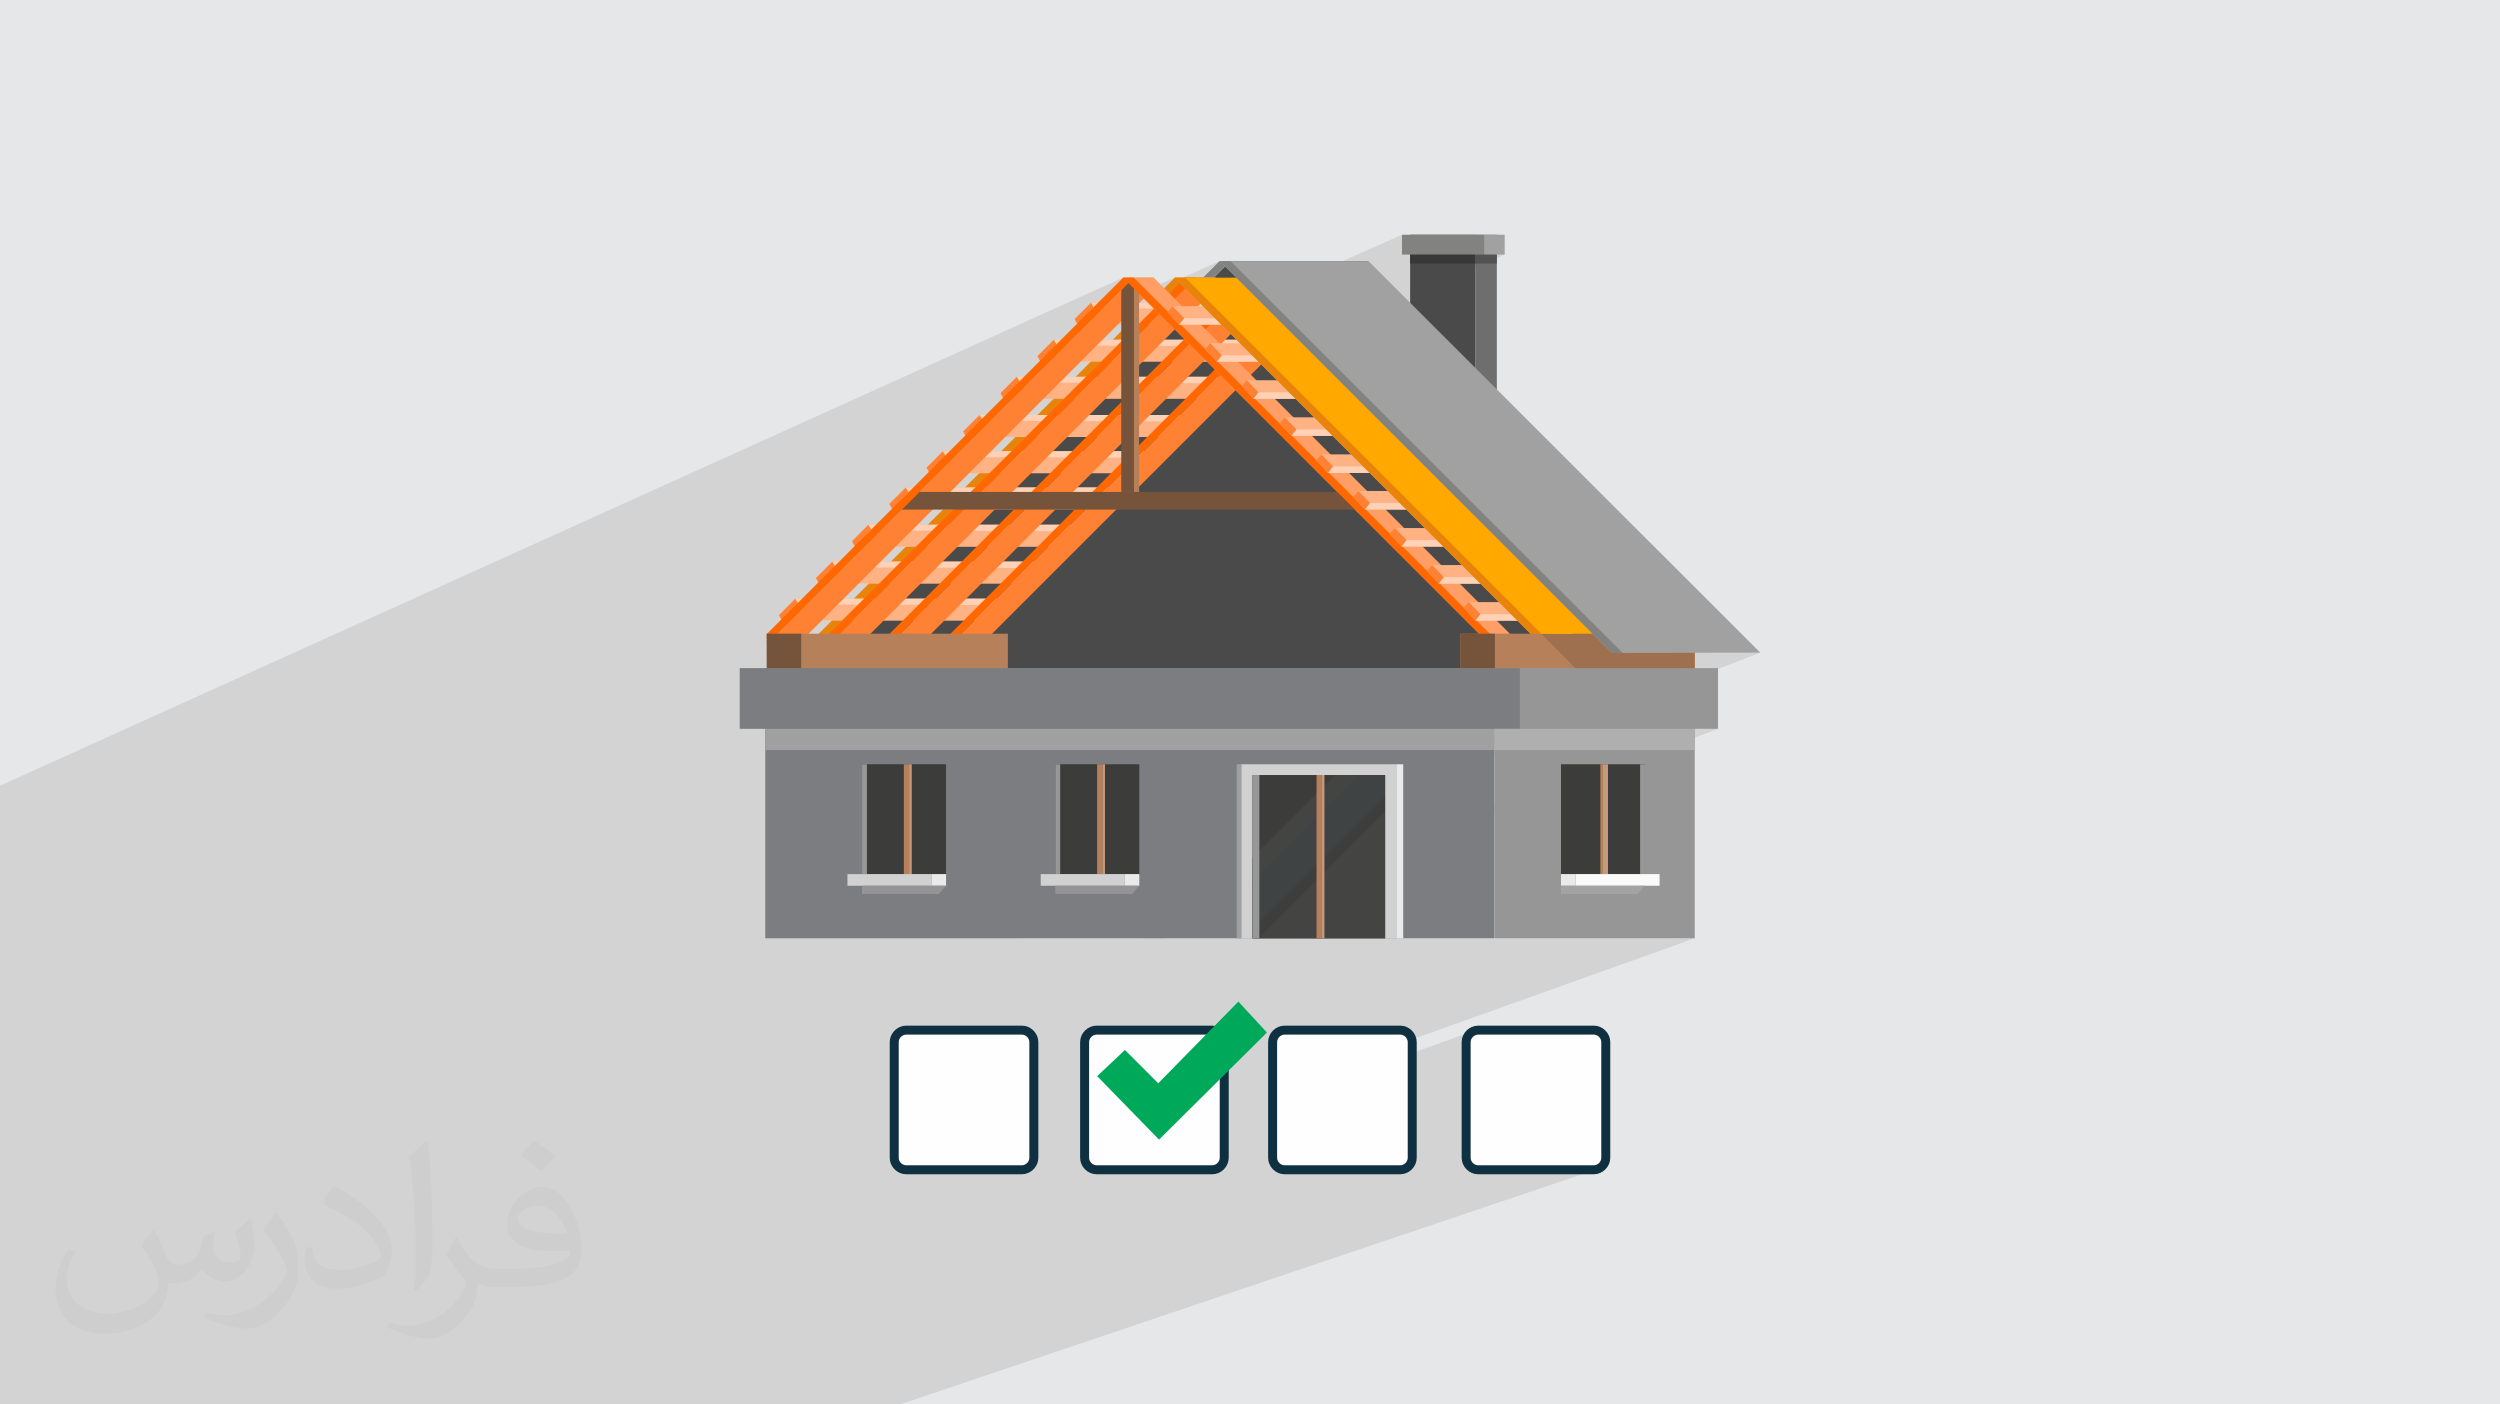 <?xml version="1.0" encoding="UTF-8"?>
<!DOCTYPE svg PUBLIC "-//W3C//DTD SVG 1.1//EN" "http://www.w3.org/Graphics/SVG/1.1/DTD/svg11.dtd">
<!-- Creator: CorelDRAW 2020 (64-Bit) -->
<svg xmlns="http://www.w3.org/2000/svg" xml:space="preserve" width="94.192mm" height="52.917mm" version="1.1" style="shape-rendering:geometricPrecision; text-rendering:geometricPrecision; image-rendering:optimizeQuality; fill-rule:evenodd; clip-rule:evenodd"
viewBox="0 0 9404.92 5283.66"
 xmlns:xlink="http://www.w3.org/1999/xlink"
 xmlns:xodm="http://www.corel.com/coreldraw/odm/2003">
 <defs>
  <style type="text/css">
   <![CDATA[
    .str0 {stroke:#0F3041;stroke-width:33.81;stroke-miterlimit:22.926}
    .fil4 {fill:#00A859}
    .fil0 {fill:#E6E7E8}
    .fil3 {fill:#FEFEFE}
    .fil34 {fill:#383838;fill-rule:nonzero}
    .fil22 {fill:#3C3C3B;fill-rule:nonzero}
    .fil31 {fill:#3E3E3D;fill-rule:nonzero}
    .fil32 {fill:#404343;fill-rule:nonzero}
    .fil30 {fill:#444443;fill-rule:nonzero}
    .fil5 {fill:#4A4A4A;fill-rule:nonzero}
    .fil35 {fill:#535353;fill-rule:nonzero}
    .fil6 {fill:#6E6E6E;fill-rule:nonzero}
    .fil20 {fill:#76533B;fill-rule:nonzero}
    .fil15 {fill:#7B7D80;fill-rule:nonzero}
    .fil9 {fill:#828281;fill-rule:nonzero}
    .fil27 {fill:#949495;fill-rule:nonzero}
    .fil16 {fill:#969696;fill-rule:nonzero}
    .fil23 {fill:#979798;fill-rule:nonzero}
    .fil36 {fill:#9F704F;fill-rule:nonzero}
    .fil17 {fill:#A0A0A1;fill-rule:nonzero}
    .fil33 {fill:#A1A1A1;fill-rule:nonzero}
    .fil29 {fill:#A3A3A4;fill-rule:nonzero}
    .fil7 {fill:#AE6209;fill-rule:nonzero}
    .fil18 {fill:#AFAFB0;fill-rule:nonzero}
    .fil19 {fill:#B6805B;fill-rule:nonzero}
    .fil24 {fill:#C5997C;fill-rule:nonzero}
    .fil25 {fill:#D1D1D1;fill-rule:nonzero}
    .fil8 {fill:#E8830C;fill-rule:nonzero}
    .fil26 {fill:#EAEAEB;fill-rule:nonzero}
    .fil28 {fill:#FAFAFA;fill-rule:nonzero}
    .fil13 {fill:#FF6800;fill-rule:nonzero}
    .fil11 {fill:#FF8133;fill-rule:nonzero}
    .fil14 {fill:#FF9F66;fill-rule:nonzero}
    .fil21 {fill:#FFA800;fill-rule:nonzero}
    .fil10 {fill:#FFB385;fill-rule:nonzero}
    .fil12 {fill:#FFD1B6;fill-rule:nonzero}
    .fil2 {fill:#373435;fill-opacity:0.031}
    .fil1 {fill:#2B2A29;fill-opacity:0.102}
   ]]>
  </style>
 </defs>
 <g id="Layer_x0020_1">
  <polygon class="fil0" points="-0,0 9404.92,0 9404.92,5283.66 -0,5283.66 "/>
  <polygon class="fil1" points="-0,3430.01 -0,3420.29 -0,3419.15 -0,3414.96 -0,3403.7 -0,3393.45 -0,3384.4 -0,3378.62 -0,3364.13 -0,3360.11 -0,3352.05 -0,3344.11 -0,3333.25 -0,3332.95 -0,3326.43 -0,3325.44 -0,3314.67 -0,3310.59 -0,3297.92 -0,3297.91 -0,3296.92 -0,3291.81 -0,3286.37 -0,3284.34 -0,3275.78 -0,3265.94 -0,3265.17 -0,3254.36 -0,3246.05 -0,3239.5 -0,3229.51 -0,3223.7 -0,3222.57 -0,3213.61 -0,3207.98 -0,3198.79 -0,3194.02 -0,3185.94 -0,3176.09 -0,3171.06 -0,3156.97 -0,3145.54 -0,3137.18 -0,3129.87 -0,3126.51 -0,3108.53 -0,3107.69 -0,3103.17 -0,3088.44 -0,3075.42 -0,3074.2 -0,3069.03 -0,3058.27 -0,3055.52 -0,3051.74 -0,3044.42 -0,3039.62 -0,3033.01 -0,3032.18 -0,3020.78 -0,3017.52 -0,3001.43 -0,2995.18 -0,2990.83 -0,2956.24 -0,2955.8 4224.57,1044.46 4224.93,1044.82 4144.09,1125.67 4218.1,1092.28 4171.75,1138.63 4049.43,1193.71 4042.74,1200.42 4048.47,1210.78 4418.15,1044.46 4418.82,1045.12 4395.08,1068.86 4587.78,982.24 4525.57,1044.46 4317.77,1137.66 4318.74,1138.63 3929.41,1313.22 3902.81,1339.86 3910.21,1353.19 4204.45,1221.5 4218.1,1221.5 4218.1,1245.82 4185.86,1278.07 3786.76,1456.12 3763.64,1479.29 3770.68,1492 4065.03,1360.93 4103,1360.93 4046.46,1417.46 3770.31,1540.05 3752.19,1558.16 5274.12,883.06 5274.12,958.02 5304.85,958.02 5304.85,958.03 5304.85,991.57 5304.85,1100.59 5631.06,958.02 5660.56,958.02 5304.85,1113.36 5304.85,1138.94 3520.07,1917.07 3546.84,1917.07 3489.8,1974.11 3218.12,2092.2 3197.59,2112.73 3080.38,2163.64 3069.51,2174.53 3075.03,2184.5 3368.93,2057.02 3406.88,2057.02 3351.17,2112.73 3080.63,2229.69 3058.19,2252.13 2942.01,2302.31 2930.42,2313.92 2935.36,2322.86 3230.34,2195.61 3268.29,2195.61 3211.77,2252.13 2942.34,2367.98 2926.38,2383.93 2926.4,2383.94 2884.55,2401.92 2884.55,2423.57 3090.9,2335.04 3128.85,2335.04 3079.96,2383.94 2884.55,2467.51 2884.55,2513.37 3013.99,2513.37 3485.62,2513.37 3791.56,2513.37 5494.23,2513.37 5623.68,2513.37 5926.36,2513.37 6226.72,2513.37 6375.51,2455.77 6622.16,2455.38 3828.18,3529.85 4297.98,3529.85 6375.51,2741.8 6463.09,2741.8 4380.58,3529.85 4652.4,3529.85 4669.66,3529.85 4711.77,3529.85 4734.29,3529.85 4737.72,3529.85 4952.8,3529.85 4972.54,3529.85 4982.44,3529.85 5210.81,3529.85 5252.94,3529.85 5278.86,3529.85 5621.75,3529.85 6375.51,3529.85 4787.54,4097.94 4787.54,4148.29 5543.36,3878.99 5535.77,3883.22 5529.09,3888.78 5523.53,3895.46 5519.29,3903.05 5516.6,3911.34 5515.65,3920.13 5515.65,4355.83 5516.6,4364.61 5519.29,4372.9 5523.53,4380.5 5529.09,4387.18 5535.77,4392.74 5543.36,4396.97 5551.64,4399.66 5560.39,4400.61 5996.14,4400.61 6004.93,4399.66 6013.22,4396.97 3384.85,5283.66 3378.99,5283.66 2974.8,5283.66 2812.26,5283.66 2709.65,5283.66 2703.61,5283.66 2299.37,5283.66 2139.34,5283.66 2053.76,5283.66 2047.51,5283.66 1679.33,5283.66 1643.35,5283.66 1601.02,5283.66 1485.69,5283.66 1473.1,5283.66 1389.56,5283.66 1383.14,5283.66 1029.53,5283.66 978.98,5283.66 953.26,5283.66 823.74,5283.66 820.51,5283.66 711.55,5283.66 546.07,5283.66 523.65,5283.66 501.2,5283.66 464.74,5283.66 398.35,5283.66 324.18,5283.66 267.01,5283.66 258.44,5283.66 241.35,5283.66 55.14,5283.66 52.17,5283.66 32.67,5283.66 -0,5283.66 -0,5282.24 -0,5276.63 -0,5192.56 -0,5187.51 -0,5165 -0,5160.16 -0,5002.03 -0,4971.6 -0,4946.19 -0,4924.06 -0,4826.87 -0,4727.29 -0,4684.19 -0,4668.8 -0,4086.59 -0,4022.42 -0,3972.81 -0,3949.44 -0,3912.51 -0,3793.28 -0,3743.11 -0,3703.4 -0,3701.26 -0,3675.91 -0,3661.16 -0,3641.39 -0,3641.38 -0,3633.09 -0,3625.45 -0,3624.98 -0,3616.01 -0,3604.02 -0,3597.59 -0,3589.25 -0,3579.15 -0,3573.14 -0,3561.58 -0,3557.18 -0,3547.17 -0,3544.03 -0,3533.16 -0,3525.74 -0,3518.36 -0,3507.14 -0,3501.55 -0,3491.05 -0,3485.58 -0,3475.42 -0,3473.1 -0,3462.2 -0,3455.7 -0,3451.75 -0,3447.39 -0,3435.15 "/>
  <path class="fil2" d="M578.49 4627.69c17.95,27.21 29.6,53.36 40.96,82.43 8.45,16.91 12.93,48.09 52.57,48.09 11.61,0 28.28,-3.42 43.06,-11.61 16.63,-8.73 29.32,-21.94 35.94,-42l15.85 -53.36 38.57 -19.02 2.64 2.64c-5.27,20.09 -6.59,39.36 -6.59,54.43 0,44.63 38.57,61.56 69.22,61.56 17.95,0 34.09,-8.73 34.09,-25.11 0,-21.13 -8.98,-57.06 -20.62,-89.29 17.95,-17.95 35.94,-35.94 56.53,-50.47l3.17 1.6c8.98,38.04 14,75.56 14,100.66 0,24.57 -10.83,51.79 -19.81,69.49 -18.49,34.87 -51.25,62.62 -90.87,62.62 -30.1,0 -63.65,-15.07 -86.66,-43.06l-1.32 0c-21.66,26.96 -55.22,51.25 -108.86,51.25l-16.63 0c-2.64,35.41 -10.29,60.49 -21.94,82.95 -31.95,62.34 -126.81,106.47 -216.1,106.47 -124.17,0 -186.51,-71.59 -186.51,-166.96 0,-58.91 19.27,-113.6 48.88,-152.42l24.29 10.04c-18.49,35.41 -30.91,68.68 -30.91,101.45 0,89.29 72.66,131.83 156.4,131.83 77.68,0 173.83,-49.41 191.28,-106.72 -6.59,-62.62 -30.1,-91.93 -66.04,-148.99 10.83,-19.02 24.83,-38.04 42.28,-58.38l3.17 0 0 0 0 0 -0.02 -0.09zm1432.13 -336.04c26.15,16.39 51.79,35.66 76.87,57.85 -14,19.81 -31.45,37.79 -53.11,53.64 -25.11,-20.34 -50.19,-37.79 -75.84,-56.27 17.42,-19.55 34.62,-38.29 52.04,-55.22l0 0 0 0 0 0 0 0 0 0 0.03 0zm13.47 244.11c-42.28,0 -76.87,27.75 -76.87,48.34 0,44.13 84.53,57.85 185.72,57.31 -12.68,-51.79 -57.06,-105.68 -108.86,-105.68l0.01 0.03zm-94.86 236.19c54.96,0 103.04,-1.6 139.74,-10.83 40.96,-10.29 75.56,-30.91 75.56,-45.17 0,-3.7 0,-8.19 -1.32,-11.89 -22.98,2.11 -49.41,2.11 -72.38,2.11 -74.49,0 -131.55,-16.91 -154.02,-58.66 -5.55,-11.61 -9.51,-24.57 -9.51,-39.36 0,-40.43 17.42,-79.79 48.09,-107 25.61,-22.45 53.89,-36.44 82.67,-36.44 52.04,0 93.51,41.75 122.57,107.54 15.85,35.94 26.68,77.4 26.68,129.72 0,34.87 -9.51,64.19 -31.17,85.85 -40.43,39.11 -114.92,53.89 -229.04,53.89l-51.79 0 0 0 -13.47 0c-28.28,0 -48.62,-5.02 -64.72,-17.42l-2.64 0c0.79,6.59 1.32,12.93 1.32,19.02 0,25.61 -8.45,58.38 -25.61,84.53 -50.72,75.3 -105.68,108.04 -153.24,108.04 -48.09,0 -107,-18.49 -160.11,-42.54l9.51 -18.49c17.17,7.13 40.96,11.89 73.7,11.89 85.85,0 198.66,-82.43 212.66,-163 -3.17,-6.59 -8.98,-15.32 -17.17,-24.57 -25.11,-29.85 -40.96,-54.68 -55.75,-80.83 12.68,-25.11 24.29,-45.17 35.13,-63.4l4.49 -0.53c36.72,74.77 69.99,117.55 144.23,117.55l11.61 0 0 0 53.89 0 0 0 0 0 0 0 0 0 0 0 0.09 0.01zm-371.98 79c6.34,-34.34 6.87,-72.91 6.87,-108.86l0 -53.36c0,-99.6 -12.68,-244.36 -22.98,-338.68 17.95,-19.27 43.06,-42 62.87,-57.31l5.81 1.6c13.47,118.62 16.63,256 16.63,383.06 0,33.3 -1.32,65.79 -4.49,89.55 -1.85,30.1 -19.27,52.83 -56.53,87.7l-8.19 -3.7zm-382.8 -157.19c1.85,46.77 24.83,83.49 105.15,83.49 49.93,0 92.19,-12.93 138.96,-35.13 8.45,-3.7 12.93,-8.73 12.93,-12.93 0,-29.32 -22.45,-68.15 -60.23,-103.55 -36.72,-33.3 -85.34,-62.62 -130.76,-82.18 -15.6,-6.59 -20.62,-13.47 -20.62,-20.09 0,-13.47 17.95,-41.75 32.77,-62.09l5.02 -0.53c52.04,27.21 110.17,67.64 153.24,112.53 39.11,41.47 63.4,83.49 63.4,129.19 0,33.81 -10.29,65.51 -26.96,95.11 -57.06,28.79 -117.83,50.72 -178.06,50.72 -73.17,0 -123.1,-34.34 -123.1,-114.92 0,-8.73 0,-22.19 3.17,-39.64l25.11 0 0 0 0 0 0 0 0 0 0 0 -0.02 0zm-132.37 -132.9l45.45 73.45c16.63,27.21 32.23,56.81 32.23,103.55l0 59.7c0,48.34 -30.91,100.13 -80.83,151.38 -39.11,34.62 -73.7,49.41 -105.68,49.41 -47.55,0 -101.98,-14.79 -164.85,-41.75l7.13 -18.49c19.81,5.27 42.79,9.77 71.06,9.77 90.36,-0.53 182.8,-66.57 225.08,-147.15 5.02,-9.26 6.87,-17.95 6.87,-24.04 0,-9.26 -5.02,-19.55 -8.98,-28.79 -22.98,-43.31 -48.62,-82.95 -76.87,-119.68 14.79,-23.25 29.6,-45.7 45.7,-67.9l3.7 0.53 0 0 0 0 0 0 0 0 0 0 -0.02 0.01z"/>
  <g id="_1628260911552">
   <g>
    <path class="fil3 str0" d="M5996.14 3875.35l-435.75 0c-23.81,0 -44.74,20.88 -44.74,44.77l0 435.7c0,23.89 20.93,44.78 44.74,44.78l435.75 0c23.89,0 44.74,-20.89 44.74,-44.78l0 -435.7c0,-23.89 -20.89,-44.77 -44.74,-44.77z"/>
    <path class="fil3 str0" d="M5268.03 3875.35l-435.79 0c-23.88,0 -44.7,20.88 -44.7,44.77l0 435.7c0,23.89 20.89,44.78 44.7,44.78l435.79 0c23.88,0 44.69,-20.89 44.69,-44.78l0 -435.7c0,-23.89 -20.88,-44.77 -44.69,-44.77z"/>
    <path class="fil3 str0" d="M4560.73 3875.35l-435.7 0c-23.8,0 -44.74,20.88 -44.74,44.77l0 435.7c0,23.89 20.91,44.78 44.74,44.78l435.7 0c23.9,0 44.78,-20.89 44.78,-44.78l0 -435.7c0,-23.89 -20.88,-44.77 -44.78,-44.77z"/>
    <path class="fil3 str0" d="M3844.5 3875.35l-435.71 0c-23.85,0 -44.74,20.88 -44.74,44.77l0 435.7c0,23.89 20.89,44.78 44.74,44.78l435.71 0c23.82,0 44.75,-20.89 44.75,-44.78l0 -435.7c0,-23.89 -20.85,-44.77 -44.75,-44.77z"/>
    <polygon class="fil4" points="4658.74,3767.95 4766.13,3884.31 4360.23,4287.16 4127.52,4048.44 4231.95,3949.97 4357.24,4075.29 "/>
   </g>
   <g>
    <polygon class="fil5" points="5304.85,1430.65 5551.15,1430.65 5551.15,883.07 5304.85,883.07 "/>
    <polygon class="fil6" points="5551.15,1548.33 5631.06,1548.33 5631.06,883.07 5551.15,883.07 "/>
    <polygon class="fil5" points="3490.11,2448.63 4937.08,1180.11 6295.83,2456.39 6295.83,2513.37 3485.62,2513.37 "/>
    <polygon class="fil7" points="3120.57,2383.93 3685.39,2425.41 5031.54,1079.28 5025.06,1044.46 4460.08,1044.46 "/>
    <polygon class="fil8" points="3078.87,2385.03 3079.11,2425.41 4460.08,1044.46 4419.48,1044.46 "/>
    <polygon class="fil5" points="3143.94,2466.68 3678.91,2458.92 5148.06,982.24 4628.41,982.24 "/>
    <polygon class="fil9" points="3247.17,2322.81 3247.39,2363.24 4628.41,982.24 4587.78,982.24 "/>
    <polygon class="fil10" points="3744.57,2335.04 2942.09,2335.04 2930.42,2313.92 2992.11,2252.13 3771.57,2252.13 3755.08,2310.71 "/>
    <polygon class="fil11" points="3002.07,2269.2 2942.09,2335.04 2930.42,2313.92 2992.11,2252.13 "/>
    <polygon class="fil12" points="3755.08,2276.49 3004.96,2273.54 2992.11,2252.13 3755.08,2252.13 "/>
    <polygon class="fil10" points="3883.65,2195.61 3081.18,2195.61 3069.51,2174.53 3131.18,2112.73 3910.67,2112.73 3894.17,2171.24 "/>
    <polygon class="fil11" points="3141.15,2129.81 3081.18,2195.61 3069.51,2174.53 3131.18,2112.73 "/>
    <polygon class="fil12" points="3894.17,2137.05 3144.05,2134.15 3131.18,2112.73 3894.17,2112.73 "/>
    <polygon class="fil10" points="4019.55,2057.02 3217.04,2057.02 3205.39,2035.89 3267.06,1974.11 4046.53,1974.11 4030.03,2032.65 "/>
    <polygon class="fil11" points="3277.02,1991.22 3217.04,2057.02 3205.39,2035.89 3267.06,1974.11 "/>
    <polygon class="fil12" points="4030.03,1998.5 3279.92,1995.52 3267.06,1974.11 4030.03,1974.11 "/>
    <polygon class="fil10" points="4160.07,1916.73 3357.58,1916.73 3345.9,1895.65 3407.6,1833.87 4187.07,1833.87 4170.58,1892.42 "/>
    <polygon class="fil11" points="3417.56,1850.98 3357.58,1916.73 3345.9,1895.65 3407.6,1833.87 "/>
    <polygon class="fil12" points="4170.58,1858.24 3420.43,1855.28 3407.6,1833.87 4170.58,1833.87 "/>
    <polygon class="fil10" points="4299.76,1780.37 3497.32,1780.37 3485.62,1759.35 3547.34,1697.5 4326.81,1697.5 4310.28,1756.05 "/>
    <polygon class="fil11" points="3557.27,1714.62 3497.32,1780.37 3485.62,1759.35 3547.34,1697.5 "/>
    <polygon class="fil12" points="4310.28,1721.86 3560.18,1718.92 3547.34,1697.5 4310.28,1697.5 "/>
    <polygon class="fil10" points="4437.83,1644.02 3635.36,1644.02 3623.67,1622.94 3685.39,1561.11 4464.87,1561.11 4448.36,1619.65 "/>
    <polygon class="fil11" points="3695.36,1578.22 3635.36,1644.02 3623.67,1622.94 3685.39,1561.11 "/>
    <polygon class="fil12" points="4448.36,1585.51 3698.24,1582.56 3685.39,1561.11 4448.36,1561.11 "/>
    <polygon class="fil10" points="4716.99,1360.93 3914.5,1360.93 3902.81,1339.86 3964.53,1278.07 4744.01,1278.07 4727.49,1336.57 "/>
    <polygon class="fil11" points="3974.47,1295.14 3914.5,1360.93 3902.81,1339.86 3964.53,1278.07 "/>
    <polygon class="fil12" points="4727.49,1302.43 3977.37,1299.47 3964.53,1278.07 4727.49,1278.07 "/>
    <polygon class="fil10" points="4856.91,1221.5 4054.4,1221.5 4042.74,1200.42 4104.44,1138.63 4883.91,1138.63 4867.39,1197.19 "/>
    <polygon class="fil11" points="4114.39,1155.7 4054.4,1221.5 4042.74,1200.42 4104.44,1138.63 "/>
    <polygon class="fil12" points="4867.39,1163 4117.27,1160.04 4104.44,1138.63 4867.39,1138.63 "/>
    <polygon class="fil10" points="4577.78,1500.37 3775.31,1500.37 3763.64,1479.29 3825.33,1417.46 4604.81,1417.46 4588.28,1476.01 "/>
    <polygon class="fil11" points="3835.29,1434.57 3775.31,1500.37 3763.64,1479.29 3825.33,1417.46 "/>
    <polygon class="fil12" points="4588.28,1441.86 3838.2,1438.87 3825.33,1417.46 4588.28,1417.46 "/>
    <polygon class="fil13" points="3574.75,2385.03 3574.96,2425.41 4955.96,1044.46 4915.36,1044.46 "/>
    <polygon class="fil11" points="3616.42,2383.93 3690.61,2425.41 5036.74,1079.28 5030.26,1044.46 4955.96,1044.46 "/>
    <polygon class="fil14" points="6369.77,2383.93 6295.62,2425.41 4914.61,1044.46 5030.26,1044.46 "/>
    <polygon class="fil13" points="6295.83,2385.03 6295.62,2425.41 4914.61,1044.46 4955.24,1044.46 "/>
    <polygon class="fil13" points="3345.9,2385.03 3346.1,2425.41 4727.12,1044.46 4686.5,1044.46 "/>
    <polygon class="fil11" points="3387.6,2383.93 3461.77,2425.41 4807.9,1079.28 4801.42,1044.46 4727.12,1044.46 "/>
    <polygon class="fil14" points="6140.93,2383.93 6066.79,2425.41 4685.78,1044.46 4801.4,1044.46 "/>
    <polygon class="fil13" points="6066.99,2385.03 6066.79,2425.41 4685.78,1044.46 4726.38,1044.46 "/>
    <polygon class="fil13" points="3117.57,2385.03 3117.79,2425.41 4498.79,1044.46 4458.18,1044.46 "/>
    <polygon class="fil11" points="3159.29,2383.93 3233.44,2425.41 4579.59,1079.28 4573.1,1044.46 4498.79,1044.46 "/>
    <polygon class="fil14" points="5912.61,2383.93 5838.44,2425.41 4457.45,1044.46 4573.1,1044.46 "/>
    <polygon class="fil13" points="5838.66,2385.03 5838.44,2425.41 4457.45,1044.46 4498.05,1044.46 "/>
    <polygon class="fil11" points="2926.38,2383.93 3000.54,2425.41 4346.68,1079.28 4340.21,1044.46 4265.92,1044.46 "/>
    <polygon class="fil14" points="5679.72,2383.93 5605.54,2425.41 4224.57,1044.46 4340.21,1044.46 "/>
    <polygon class="fil15" points="2878.92,3529.85 5621.75,3529.85 5621.75,2513.39 2878.92,2513.39 "/>
    <polygon class="fil16" points="5621.75,3529.85 6375.51,3529.85 6375.51,2513.39 5621.75,2513.39 "/>
    <polygon class="fil15" points="2782.76,2741.8 5717.92,2741.8 5717.92,2513.39 2782.76,2513.39 "/>
    <polygon class="fil16" points="5717.92,2741.8 6463.09,2741.8 6463.09,2513.39 5717.92,2513.39 "/>
    <polygon class="fil17" points="2878.92,2821.75 5621.75,2821.75 5621.75,2741.78 2878.92,2741.78 "/>
    <polygon class="fil18" points="5621.75,2821.75 6375.51,2821.75 6375.51,2741.78 5621.75,2741.78 "/>
    <polygon class="fil19" points="2884.55,2513.37 3791.56,2513.37 3791.56,2383.94 2884.55,2383.94 "/>
    <polygon class="fil19" points="5494.23,2513.37 6375.51,2513.37 6375.51,2383.94 5494.23,2383.94 "/>
    <polygon class="fil20" points="5123.08,1917.07 3389,1917.07 3446.1,1850.6 5058.7,1850.6 "/>
    <polygon class="fil20" points="4218.1,1850.6 4267.47,1850.6 4267.47,1062.67 4218.1,1062.67 "/>
    <polygon class="fil19" points="4285.25,1850.6 4265.92,1850.6 4265.92,1062.67 4285.25,1077.21 "/>
    <polygon class="fil13" points="2884.67,2385.03 2884.89,2425.41 4265.92,1044.46 4225.29,1044.46 "/>
    <polygon class="fil13" points="5605.77,2385.03 5605.54,2425.41 4224.57,1044.46 4265.16,1044.46 "/>
    <polygon class="fil20" points="2884.55,2513.37 3013.99,2513.37 3013.99,2383.94 2884.55,2383.94 "/>
    <polygon class="fil20" points="5494.23,2513.37 5623.68,2513.37 5623.68,2383.94 5494.23,2383.94 "/>
    <polygon class="fil10" points="6353.19,2335.04 5550.68,2335.04 5506.11,2286.6 5525.51,2265.32 6318.29,2265.32 6363.7,2310.71 "/>
    <polygon class="fil11" points="5569.26,2310.68 5550.68,2335.04 5506.11,2286.6 5525.49,2265.32 "/>
    <polygon class="fil12" points="6363.7,2335.04 5550.68,2335.04 5569.5,2310.68 6363.7,2310.68 "/>
    <polygon class="fil10" points="6215.62,2195.61 5413.13,2195.61 5368.56,2147.18 5387.97,2125.85 6180.8,2125.85 6226.16,2171.24 "/>
    <polygon class="fil11" points="5431.7,2171.24 5413.13,2195.61 5368.56,2147.18 5387.97,2125.85 "/>
    <polygon class="fil12" points="6226.16,2195.61 5413.13,2195.61 5431.94,2171.24 6226.16,2171.24 "/>
    <polygon class="fil10" points="6075.47,2056.17 5273.02,2056.17 5228.42,2007.74 5247.86,1986.45 6040.65,1986.45 6086.01,2031.85 "/>
    <polygon class="fil11" points="5291.57,2031.8 5273.02,2056.17 5228.42,2007.74 5247.84,1986.45 "/>
    <polygon class="fil12" points="6086.01,2056.17 5273.02,2056.17 5291.82,2031.8 6086.01,2031.8 "/>
    <polygon class="fil10" points="5937.97,1916.73 5135.47,1916.73 5090.87,1868.34 5110.3,1847.06 5903.1,1847.06 5948.46,1892.42 "/>
    <polygon class="fil11" points="5154.02,1892.37 5135.47,1916.73 5090.87,1868.34 5110.29,1847.06 "/>
    <polygon class="fil12" points="5948.46,1916.73 5135.47,1916.73 5154.29,1892.37 5948.46,1892.37 "/>
    <polygon class="fil10" points="5798.81,1779.25 4996.36,1779.25 4951.76,1730.8 4971.18,1709.52 5763.96,1709.52 5809.35,1754.88 "/>
    <polygon class="fil11" points="5014.92,1754.83 4996.36,1779.25 4951.76,1730.8 4971.15,1709.52 "/>
    <polygon class="fil12" points="5809.35,1779.25 4996.36,1779.25 5015.15,1754.83 5809.35,1754.83 "/>
    <polygon class="fil10" points="5661.27,1639.81 4858.81,1639.81 4814.21,1591.37 4833.64,1570.09 5626.42,1570.09 5671.8,1615.44 "/>
    <polygon class="fil11" points="4877.38,1615.39 4858.81,1639.81 4814.21,1591.37 4833.64,1570.09 "/>
    <polygon class="fil12" points="5671.8,1639.81 4858.81,1639.81 4877.6,1615.39 5671.8,1615.39 "/>
    <polygon class="fil10" points="5518.29,1500.37 4715.83,1500.37 4671.23,1451.98 4690.68,1430.65 5483.46,1430.65 5528.8,1476.01 "/>
    <polygon class="fil11" points="4734.38,1476.01 4715.83,1500.37 4671.23,1451.98 4690.66,1430.65 "/>
    <polygon class="fil12" points="5528.8,1500.37 4715.83,1500.37 4734.62,1476.01 5528.8,1476.01 "/>
    <polygon class="fil10" points="5380.76,1360.93 4578.28,1360.93 4533.67,1312.5 4553.12,1291.27 5345.93,1291.27 5391.29,1336.57 "/>
    <polygon class="fil11" points="4596.84,1336.57 4578.28,1360.93 4533.67,1312.5 4553.11,1291.27 "/>
    <polygon class="fil12" points="5391.29,1360.93 4578.28,1360.93 4597.06,1336.57 5391.29,1336.57 "/>
    <polygon class="fil10" points="5238.9,1221.5 4436.44,1221.5 4391.84,1173.1 4411.28,1151.78 5204.06,1151.78 5249.41,1197.19 "/>
    <polygon class="fil11" points="4455.02,1197.19 4436.44,1221.5 4391.84,1173.1 4411.24,1151.78 "/>
    <polygon class="fil12" points="5249.41,1221.5 4436.44,1221.5 4455.24,1197.19 5249.41,1197.19 "/>
    <polygon class="fil21" points="6097.71,2383.93 5758.64,2384.9 4418.15,1044.46 4758.18,1044.46 "/>
    <polygon class="fil8" points="5799.37,2385.03 5758.64,2384.9 4418.15,1044.46 4458.76,1044.46 "/>
    <polygon class="fil22" points="3243.11,3288.37 3559.03,3288.37 3559.03,2875.14 3243.11,2875.14 "/>
    <polygon class="fil23" points="3243.11,3288.37 3261.34,3288.37 3261.34,2875.14 3243.11,2875.14 "/>
    <polygon class="fil19" points="3400.31,3288.37 3420.08,3288.37 3420.08,2875.14 3400.31,2875.14 "/>
    <polygon class="fil24" points="3420.08,3288.37 3429.93,3288.37 3429.93,2875.14 3420.08,2875.14 "/>
    <polygon class="fil25" points="3188.12,3332.12 3504.08,3332.12 3504.08,3288.37 3188.12,3288.37 "/>
    <polygon class="fil26" points="3504.08,3332.12 3559.03,3332.12 3559.03,3288.37 3504.08,3288.37 "/>
    <polygon class="fil27" points="3531.56,3363.27 3243.11,3363.27 3243.11,3332.12 3559.03,3332.12 "/>
    <polygon class="fil22" points="3970.06,3288.37 4285.99,3288.37 4285.99,2875.14 3970.06,2875.14 "/>
    <polygon class="fil23" points="3970.06,3288.37 3988.29,3288.37 3988.29,2875.14 3970.06,2875.14 "/>
    <polygon class="fil19" points="4127.27,3288.37 4147.01,3288.37 4147.01,2875.14 4127.27,2875.14 "/>
    <polygon class="fil24" points="4147.01,3288.37 4156.91,3288.37 4156.91,2875.14 4147.01,2875.14 "/>
    <polygon class="fil25" points="3915.09,3332.12 4231.03,3332.12 4231.03,3288.37 3915.09,3288.37 "/>
    <polygon class="fil26" points="4231.03,3332.12 4286.01,3332.12 4286.01,3288.37 4231.03,3288.37 "/>
    <polygon class="fil27" points="4258.51,3363.27 3970.06,3363.27 3970.06,3332.12 4286.01,3332.12 "/>
    <polygon class="fil22" points="5872.36,3288.37 6188.31,3288.37 6188.31,2875.14 5872.36,2875.14 "/>
    <polygon class="fil23" points="6170.1,3288.37 6188.31,3288.37 6188.31,2875.14 6170.1,2875.14 "/>
    <polygon class="fil24" points="6029.59,3288.37 6049.31,3288.37 6049.31,2875.14 6029.59,2875.14 "/>
    <polygon class="fil19" points="6020.5,3288.37 6030.33,3288.37 6030.33,2875.14 6020.5,2875.14 "/>
    <polygon class="fil28" points="5927.34,3332.12 6243.27,3332.12 6243.27,3288.37 5927.34,3288.37 "/>
    <polygon class="fil26" points="5872.38,3332.12 5927.34,3332.12 5927.34,3288.37 5872.38,3288.37 "/>
    <polygon class="fil29" points="6160.81,3363.27 5872.36,3363.27 5872.36,3332.12 6188.31,3332.12 "/>
    <polygon class="fil25" points="4669.66,3529.85 5252.94,3529.85 5252.94,2875.12 4669.66,2875.12 "/>
    <polygon class="fil22" points="4711.77,3529.85 5210.81,3529.85 5210.81,2915.61 4711.77,2915.61 "/>
    <polygon class="fil26" points="5252.94,3529.85 5278.86,3529.85 5278.86,2875.12 5252.94,2875.12 "/>
    <polygon class="fil30" points="4711.77,3315.8 4711.77,3226.7 5022.85,2915.63 5111.96,2915.63 "/>
    <polygon class="fil31" points="4734.29,3529.85 4711.77,3529.85 4711.77,3495.24 5210.81,2996.22 5210.81,3053.34 "/>
    <polygon class="fil32" points="4711.77,3495.24 4711.77,3315.8 5111.96,2915.63 5210.81,2915.63 5210.81,2996.22 "/>
    <polygon class="fil30" points="5210.81,3529.85 4734.29,3529.85 5210.81,3053.34 "/>
    <polygon class="fil23" points="4711.77,3529.85 4737.72,3529.85 4737.72,2915.61 4711.77,2915.61 "/>
    <polygon class="fil19" points="4952.8,3529.85 4972.54,3529.85 4972.54,2915.63 4952.8,2915.63 "/>
    <polygon class="fil24" points="4972.54,3529.85 4982.44,3529.85 4982.44,2915.63 4972.54,2915.63 "/>
    <polygon class="fil17" points="4652.4,3529.85 4669.66,3529.85 4669.66,2875.12 4652.4,2875.12 "/>
    <polygon class="fil9" points="5274.12,958.02 5583.22,958.02 5583.22,883.06 5274.12,883.06 "/>
    <polygon class="fil33" points="5583.22,958.02 5660.56,958.02 5660.56,883.06 5583.22,883.06 "/>
    <polygon class="fil34" points="5304.85,991.57 5551.15,991.57 5551.15,958.03 5304.85,958.03 "/>
    <polygon class="fil35" points="5551.15,991.57 5631.06,991.57 5631.06,958.03 5551.15,958.03 "/>
    <polygon class="fil36" points="6375.49,2513.37 5926.36,2513.37 5799.37,2385.03 6375.49,2385.03 "/>
    <polygon class="fil33" points="6622.16,2455.38 6063.61,2456.27 4588.52,982.24 5148.06,982.24 "/>
    <polygon class="fil9" points="6104.34,2456.39 6063.61,2456.27 4588.52,982.24 4629.16,982.24 "/>
   </g>
  </g>
 </g>
</svg>
